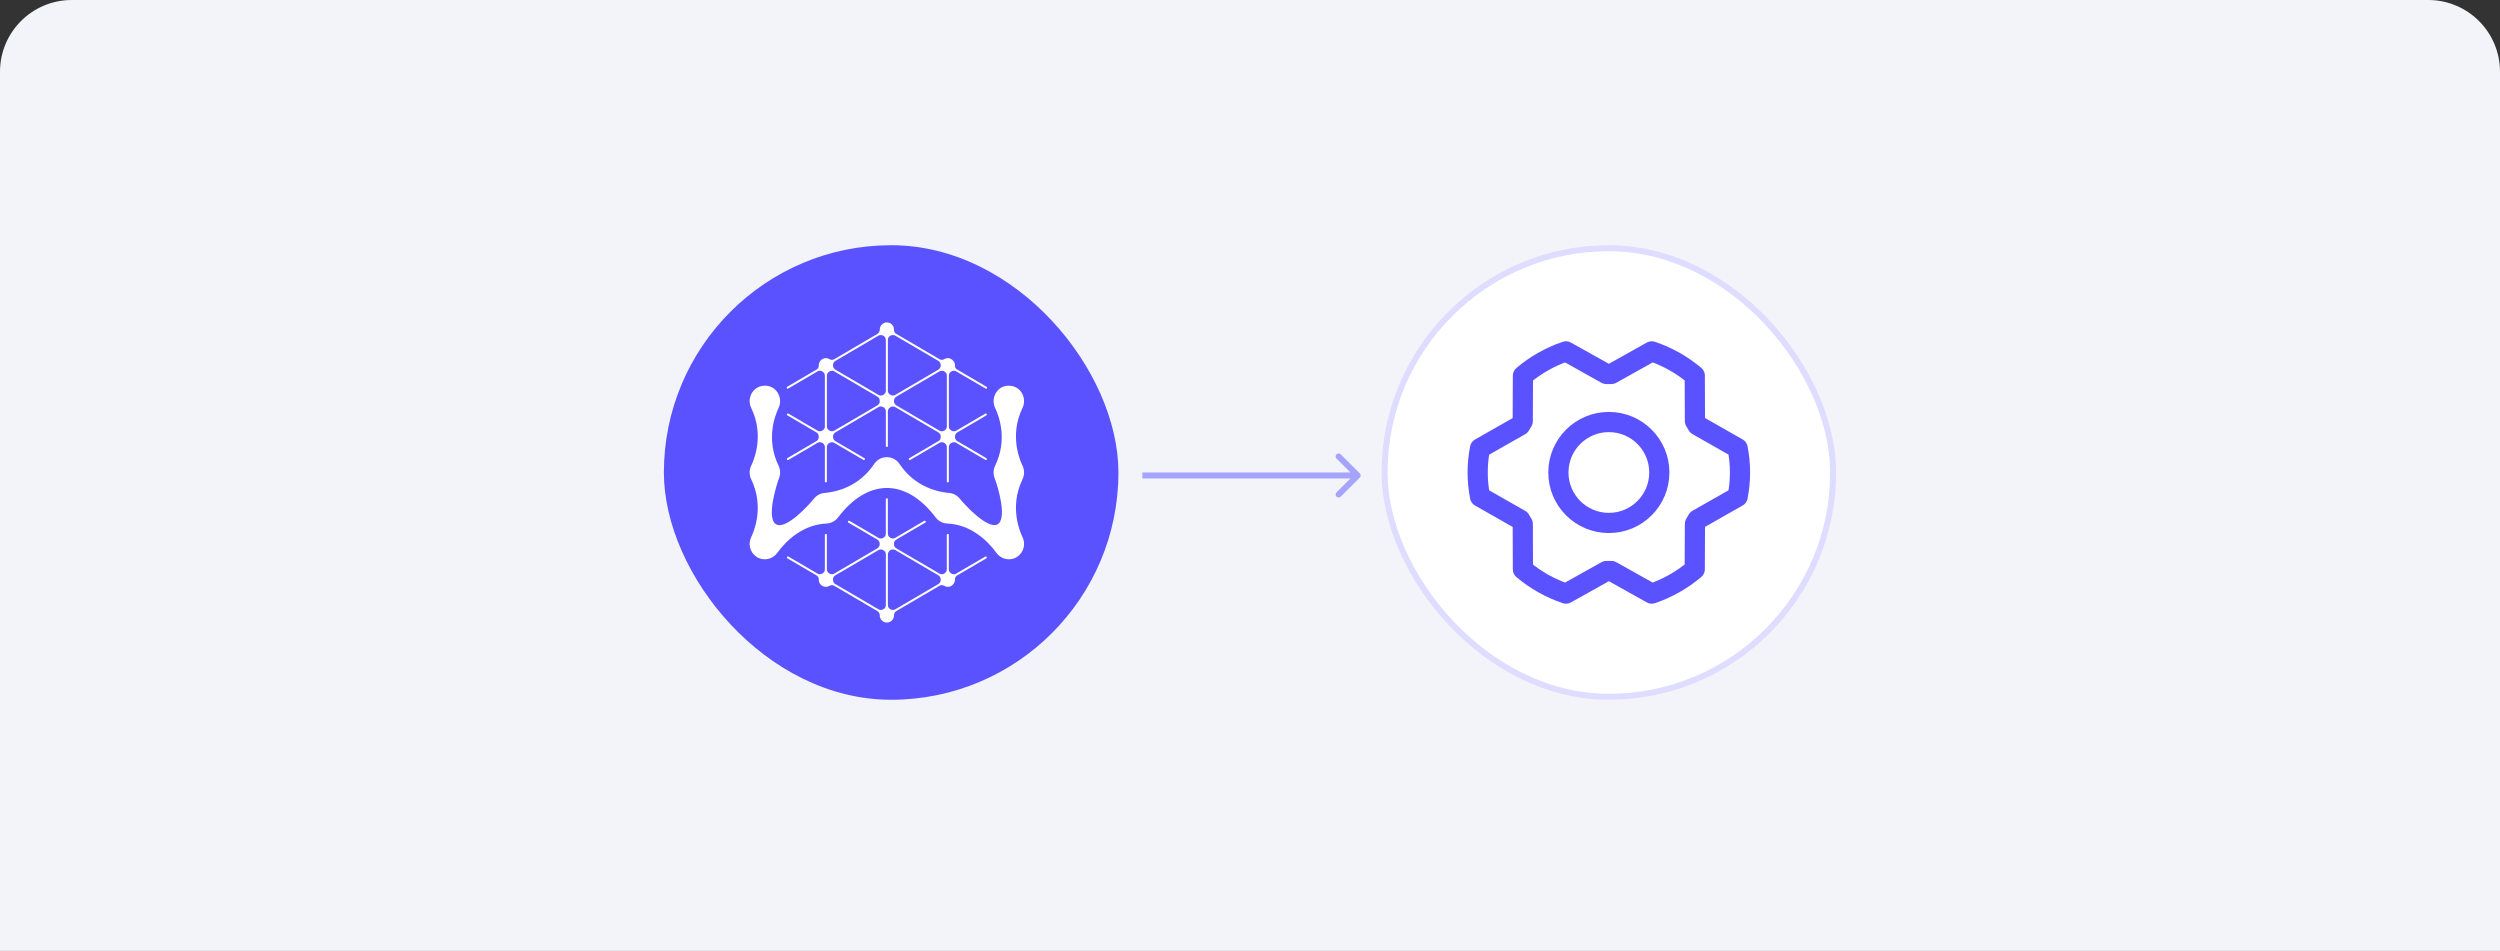 <svg width="418" height="159" viewBox="0 0 418 159" fill="none" xmlns="http://www.w3.org/2000/svg">
<rect x="0" y="0" width="418" height="159" fill="#333333" stroke="none"/>
<path d="M0 12C0 5.373 5.373 0 12 0H406C412.627 0 418 5.373 418 12V159H0V12Z" fill="#F2F4F9"/>
<g clip-path="url(#clip0_7_342)">
<path d="M177.087 41H120.913C115.438 41 111 45.438 111 50.913V107.087C111 112.562 115.438 117 120.913 117H177.087C182.562 117 187 112.562 187 107.087V50.913C187 45.438 182.562 41 177.087 41Z" fill="#5B52FF"/>
<path d="M170.086 93.087C168.893 93.896 167.357 93.498 166.598 92.436C165.053 90.275 162.188 87.688 158.387 87.536C157.623 87.505 156.903 87.124 156.443 86.516C151.347 79.778 144.963 80.119 140.123 86.516C139.663 87.124 138.943 87.505 138.179 87.536C134.378 87.688 131.517 90.269 129.969 92.436C129.209 93.498 127.673 93.896 126.48 93.087C125.35 92.319 125.076 90.924 125.586 89.844C125.818 89.351 127.96 84.995 125.599 80.132C125.257 79.43 125.254 78.595 125.588 77.889C125.818 77.404 127.965 73.064 125.595 68.189C124.885 66.727 125.709 64.715 127.597 64.504C129.799 64.259 130.971 66.544 130.193 68.174C129.503 69.622 128.076 73.525 130.179 77.868C130.49 78.51 130.519 79.263 130.266 79.924C129.787 81.181 128.092 86.696 129.767 87.662C131.403 88.606 135.121 84.587 136.091 83.376C136.532 82.825 137.191 82.473 137.895 82.417C139.485 82.29 143.504 81.569 146.163 77.574C147.172 76.059 149.393 76.059 150.402 77.574C153.062 81.569 157.08 82.29 158.67 82.417C159.374 82.473 160.032 82.825 160.474 83.376C161.26 84.358 165.167 88.604 166.799 87.662C168.413 86.731 166.915 81.54 166.299 79.924C166.047 79.262 166.076 78.51 166.386 77.868C168.489 73.525 167.063 69.622 166.372 68.174C165.594 66.543 166.767 64.259 168.968 64.504C170.856 64.714 171.68 66.726 170.97 68.189C168.601 73.063 170.748 77.404 170.977 77.889C171.31 78.594 171.307 79.43 170.967 80.132C168.604 84.995 170.747 89.351 170.98 89.844C171.49 90.924 171.217 92.319 170.086 93.087ZM164.966 93.101C165.028 93.182 165.006 93.299 164.918 93.351L160.036 96.211C159.806 96.346 159.655 96.593 159.669 96.86C159.676 96.989 159.662 97.125 159.621 97.264C159.5 97.68 159.147 98.008 158.723 98.094C158.414 98.156 158.124 98.097 157.887 97.956C157.642 97.812 157.346 97.787 157.1 97.93L149.877 102.162C149.624 102.311 149.469 102.583 149.472 102.878V102.899C149.472 103.621 148.833 104.195 148.092 104.079C147.644 104.009 147.262 103.669 147.139 103.23C147.101 103.094 147.087 102.962 147.094 102.836C147.107 102.598 146.932 102.306 146.728 102.187L139.466 97.932C139.221 97.787 138.924 97.813 138.679 97.958C138.44 98.099 138.148 98.159 137.838 98.094C137.41 98.006 137.073 97.693 136.947 97.272C136.905 97.131 136.891 96.993 136.898 96.862C136.912 96.595 136.761 96.346 136.531 96.211L131.649 93.35C131.561 93.298 131.538 93.182 131.6 93.101C131.6 93.1 131.602 93.099 131.602 93.098C131.653 93.031 131.747 93.012 131.82 93.055L136.707 95.919C136.952 96.062 137.247 96.038 137.491 95.895C137.496 95.893 137.501 95.89 137.505 95.886C137.75 95.748 137.915 95.504 137.915 95.222V89.436C137.915 89.342 137.991 89.266 138.085 89.266C138.179 89.266 138.255 89.342 138.255 89.436V95.222C138.255 95.504 138.42 95.748 138.665 95.886C138.67 95.889 138.674 95.892 138.679 95.895C138.923 96.038 139.218 96.062 139.463 95.919L146.686 91.686C146.939 91.537 147.093 91.264 147.091 90.97V90.949V90.928C147.093 90.633 146.939 90.36 146.686 90.212L141.851 87.379C141.762 87.327 141.74 87.208 141.804 87.128C141.804 87.127 141.805 87.126 141.805 87.125C141.858 87.059 141.95 87.042 142.022 87.084L146.901 89.943C147.146 90.087 147.441 90.062 147.685 89.92C147.69 89.917 147.695 89.914 147.7 89.911C147.944 89.773 148.109 89.528 148.109 89.246V83.475C148.109 83.38 148.185 83.304 148.279 83.304C148.373 83.304 148.449 83.38 148.449 83.475V89.247C148.449 89.529 148.614 89.774 148.859 89.912C148.864 89.914 148.868 89.917 148.873 89.921C149.117 90.063 149.412 90.088 149.657 89.944L154.536 87.085C154.608 87.043 154.701 87.061 154.753 87.126C154.753 87.127 154.755 87.128 154.755 87.129C154.818 87.209 154.796 87.328 154.708 87.379L149.872 90.213C149.619 90.36 149.465 90.634 149.467 90.929V90.95V90.971C149.465 91.265 149.62 91.538 149.873 91.687L157.096 95.92C157.341 96.063 157.636 96.039 157.882 95.895L157.895 95.887C158.149 95.745 158.305 95.475 158.305 95.183V89.437C158.305 89.343 158.381 89.266 158.475 89.266C158.569 89.266 158.645 89.343 158.645 89.437V95.223C158.645 95.488 158.787 95.733 159.016 95.865L159.117 95.922C159.346 96.053 159.627 96.053 159.854 95.92L164.742 93.056C164.814 93.013 164.907 93.031 164.958 93.099L164.96 93.102L164.966 93.101ZM148.114 92.698C148.114 92.404 147.957 92.133 147.704 91.988L147.69 91.98C147.432 91.832 147.114 91.833 146.858 91.983L139.64 96.212C139.398 96.354 139.27 96.622 139.276 96.904C139.276 96.911 139.276 96.918 139.276 96.925C139.276 96.932 139.276 96.939 139.276 96.946C139.27 97.229 139.398 97.496 139.64 97.639L146.858 101.867C147.114 102.018 147.431 102.019 147.69 101.871L147.743 101.84C147.972 101.708 148.114 101.463 148.114 101.198V92.698ZM157.291 96.924V96.904C157.294 96.609 157.14 96.336 156.886 96.187L149.71 91.982C149.453 91.832 149.137 91.83 148.878 91.979L148.864 91.987C148.611 92.133 148.454 92.404 148.454 92.697V101.196C148.454 101.477 148.619 101.722 148.864 101.86C148.869 101.863 148.874 101.866 148.878 101.868C149.123 102.012 149.419 102.036 149.663 101.893L156.886 97.66C157.14 97.512 157.295 97.238 157.292 96.944L157.291 96.924ZM160.075 73.761L164.925 76.603C164.999 76.645 165.028 76.737 164.994 76.816L164.993 76.82C164.953 76.912 164.841 76.949 164.754 76.898L159.859 74.03C159.615 73.887 159.32 73.911 159.074 74.055C159.07 74.057 159.064 74.06 159.06 74.063C158.816 74.201 158.65 74.445 158.65 74.727V80.491C158.65 80.585 158.574 80.662 158.48 80.662C158.386 80.662 158.31 80.585 158.31 80.491V74.773C158.31 74.479 158.154 74.208 157.901 74.063L157.839 74.028C157.61 73.897 157.329 73.897 157.102 74.031L152.2 76.903C152.126 76.947 152.031 76.927 151.98 76.858L151.978 76.856C151.919 76.774 151.942 76.659 152.028 76.609L156.926 73.739C157.169 73.597 157.296 73.33 157.291 73.047C157.291 73.04 157.291 73.033 157.291 73.026C157.291 73.019 157.291 73.013 157.291 73.005C157.296 72.723 157.169 72.456 156.926 72.313L149.709 68.084C149.452 67.934 149.136 67.932 148.877 68.081L148.864 68.088C148.61 68.233 148.452 68.505 148.452 68.799V74.563C148.452 74.657 148.377 74.733 148.283 74.733C148.189 74.733 148.113 74.657 148.113 74.563V68.768C148.113 68.486 147.963 68.217 147.711 68.092C147.703 68.089 147.696 68.084 147.689 68.08C147.444 67.937 147.149 67.912 146.905 68.056L139.681 72.288C139.428 72.437 139.274 72.71 139.277 73.005V73.025V73.047C139.274 73.341 139.429 73.614 139.681 73.763L144.539 76.609C144.625 76.659 144.648 76.774 144.589 76.856L144.587 76.858C144.537 76.927 144.442 76.947 144.368 76.903L139.513 74.059C139.257 73.909 138.94 73.907 138.681 74.056L138.627 74.086C138.398 74.218 138.256 74.463 138.256 74.728V80.492C138.256 80.586 138.181 80.662 138.087 80.662C137.993 80.662 137.917 80.586 137.917 80.492V74.743C137.917 74.46 137.767 74.192 137.515 74.067C137.507 74.063 137.5 74.059 137.493 74.055C137.248 73.911 136.953 73.887 136.709 74.03L131.814 76.898C131.727 76.949 131.615 76.912 131.575 76.82L131.574 76.816C131.54 76.737 131.569 76.645 131.643 76.603L136.493 73.761C136.746 73.612 136.9 73.34 136.898 73.045V73.024V73.003C136.9 72.708 136.746 72.435 136.493 72.287L131.652 69.45C131.579 69.407 131.548 69.316 131.582 69.238L131.584 69.234C131.624 69.142 131.736 69.104 131.823 69.156L136.71 72.018C136.954 72.162 137.249 72.137 137.494 71.995C137.499 71.992 137.503 71.99 137.508 71.986C137.752 71.848 137.918 71.603 137.918 71.322V62.822C137.918 62.529 137.761 62.258 137.508 62.112L137.446 62.077C137.217 61.946 136.936 61.947 136.709 62.081L131.783 64.966C131.701 65.014 131.595 64.985 131.55 64.9L131.548 64.897C131.506 64.817 131.534 64.718 131.612 64.672L136.533 61.789C136.762 61.654 136.914 61.407 136.899 61.141C136.892 61.011 136.906 60.875 136.947 60.736C137.068 60.32 137.421 59.991 137.844 59.905C138.153 59.843 138.443 59.903 138.681 60.044C138.926 60.189 139.222 60.213 139.467 60.07L146.69 55.838C146.944 55.689 147.098 55.416 147.095 55.122V55.101C147.095 54.334 147.814 53.737 148.611 53.949C148.949 54.039 149.233 54.29 149.372 54.613C149.453 54.804 149.483 54.992 149.472 55.17C149.457 55.435 149.612 55.68 149.84 55.814L157.107 60.072C157.349 60.215 157.644 60.19 157.886 60.045C158.107 59.913 158.374 59.852 158.66 59.894C159.074 59.955 159.497 60.322 159.619 60.724C159.662 60.868 159.678 61.009 159.67 61.144C159.655 61.408 159.809 61.655 160.038 61.789L164.958 64.672C165.036 64.717 165.064 64.817 165.021 64.897C165.021 64.898 165.02 64.899 165.019 64.9C164.974 64.985 164.869 65.014 164.786 64.966L159.908 62.108C159.651 61.958 159.334 61.956 159.076 62.105L159.023 62.135C158.793 62.267 158.652 62.512 158.652 62.778V71.323C158.652 71.605 158.817 71.85 159.062 71.988C159.067 71.99 159.071 71.993 159.076 71.996C159.32 72.139 159.615 72.163 159.86 72.02L164.746 69.157C164.833 69.107 164.945 69.143 164.985 69.237L164.987 69.24C165.021 69.319 164.991 69.41 164.918 69.453L160.077 72.289C159.824 72.437 159.669 72.711 159.672 73.005V73.026V73.047C159.67 73.342 159.824 73.615 160.077 73.764L160.075 73.761ZM147.094 67.049C147.094 67.042 147.094 67.035 147.094 67.028C147.1 66.746 146.973 66.478 146.73 66.336L139.512 62.107C139.256 61.957 138.939 61.955 138.68 62.104L138.665 62.111C138.412 62.258 138.256 62.529 138.256 62.822V71.322C138.256 71.586 138.397 71.832 138.626 71.963L138.68 71.994C138.938 72.142 139.256 72.141 139.512 71.99L146.73 67.761C146.973 67.618 147.1 67.352 147.094 67.069C147.094 67.062 147.094 67.056 147.094 67.049ZM148.114 56.848C148.114 56.554 147.957 56.283 147.704 56.138L147.69 56.13C147.432 55.981 147.114 55.983 146.858 56.133L139.682 60.338C139.429 60.487 139.275 60.76 139.277 61.054V61.075V61.096C139.275 61.391 139.43 61.664 139.682 61.812L146.905 66.045C147.15 66.189 147.445 66.164 147.69 66.022C147.694 66.019 147.7 66.016 147.704 66.013C147.948 65.875 148.114 65.63 148.114 65.349V56.848ZM149.662 66.044L156.886 61.811C157.139 61.662 157.293 61.389 157.29 61.095V61.074V61.053C157.293 60.758 157.138 60.485 156.886 60.337L149.709 56.132C149.452 55.981 149.136 55.979 148.877 56.128L148.824 56.159C148.595 56.291 148.453 56.535 148.453 56.8V65.346C148.453 65.627 148.619 65.872 148.863 66.01C148.868 66.013 148.873 66.016 148.877 66.019C149.122 66.162 149.418 66.187 149.662 66.044ZM158.31 62.777C158.31 62.511 158.169 62.266 157.94 62.134L157.887 62.104C157.629 61.955 157.311 61.957 157.054 62.107L149.878 66.312C149.625 66.46 149.471 66.734 149.473 67.028V67.049V67.07C149.471 67.365 149.626 67.638 149.878 67.786L157.102 72.019C157.346 72.163 157.641 72.138 157.886 71.996C157.89 71.993 157.895 71.99 157.9 71.987C158.144 71.849 158.31 71.604 158.31 71.322L158.31 62.777Z" fill="white"/>
</g>
<g clip-path="url(#clip1_7_342)">
<path d="M297.087 41H240.913C235.438 41 231 45.438 231 50.913V107.087C231 112.562 235.438 117 240.913 117H297.087C302.562 117 307 112.562 307 107.087V50.913C307 45.438 302.562 41 297.087 41Z" fill="white"/>
<g clip-path="url(#clip2_7_342)">
<path d="M269 87.438C273.66 87.438 277.438 83.66 277.438 79C277.438 74.34 273.66 70.562 269 70.562C264.34 70.562 260.562 74.34 260.562 79C260.562 83.66 264.34 87.438 269 87.438Z" stroke="#5B52FF" stroke-width="3.375" stroke-linecap="round" stroke-linejoin="round"/>
<path d="M269.432 95.476C269.15 95.476 268.865 95.476 268.589 95.476L261.828 99.25C259.196 98.365 256.755 96.991 254.633 95.2L254.608 87.606C254.458 87.37 254.317 87.132 254.186 86.887L247.463 83.058C246.934 80.38 246.934 77.624 247.463 74.946L254.179 71.128C254.317 70.885 254.458 70.645 254.601 70.409L254.635 62.815C256.755 61.019 259.196 59.64 261.828 58.75L268.578 62.524C268.861 62.524 269.145 62.524 269.422 62.524L276.172 58.75C278.804 59.635 281.245 61.009 283.367 62.8L283.392 70.394C283.542 70.63 283.683 70.868 283.814 71.113L290.532 74.939C291.062 77.618 291.062 80.374 290.532 83.052L283.816 86.87C283.679 87.113 283.538 87.353 283.394 87.589L283.361 95.183C281.242 96.979 278.803 98.359 276.172 99.25L269.432 95.476Z" stroke="#5B52FF" stroke-width="3.375" stroke-linecap="round" stroke-linejoin="round"/>
</g>
</g>
<rect x="231.5" y="41.5" width="75" height="75" rx="37.5" stroke="#5B52FF" stroke-opacity="0.2"/>
<path d="M227.354 79.854C227.549 79.658 227.549 79.342 227.354 79.146L224.172 75.965C223.976 75.769 223.66 75.769 223.464 75.965C223.269 76.16 223.269 76.476 223.464 76.672L226.293 79.5L223.464 82.328C223.269 82.524 223.269 82.84 223.464 83.035C223.66 83.231 223.976 83.231 224.172 83.035L227.354 79.854ZM191 79.5V80H227V79.5V79H191V79.5Z" fill="#5B52FF" fill-opacity="0.5"/>
<defs>
<clipPath id="clip0_7_342">
<rect x="111" y="41" width="76" height="76" rx="38" fill="white"/>
</clipPath>
<clipPath id="clip1_7_342">
<rect x="231" y="41" width="76" height="76" rx="38" fill="white"/>
</clipPath>
<clipPath id="clip2_7_342">
<rect width="54" height="54" fill="white" transform="translate(242 52)"/>
</clipPath>
</defs>
</svg>
